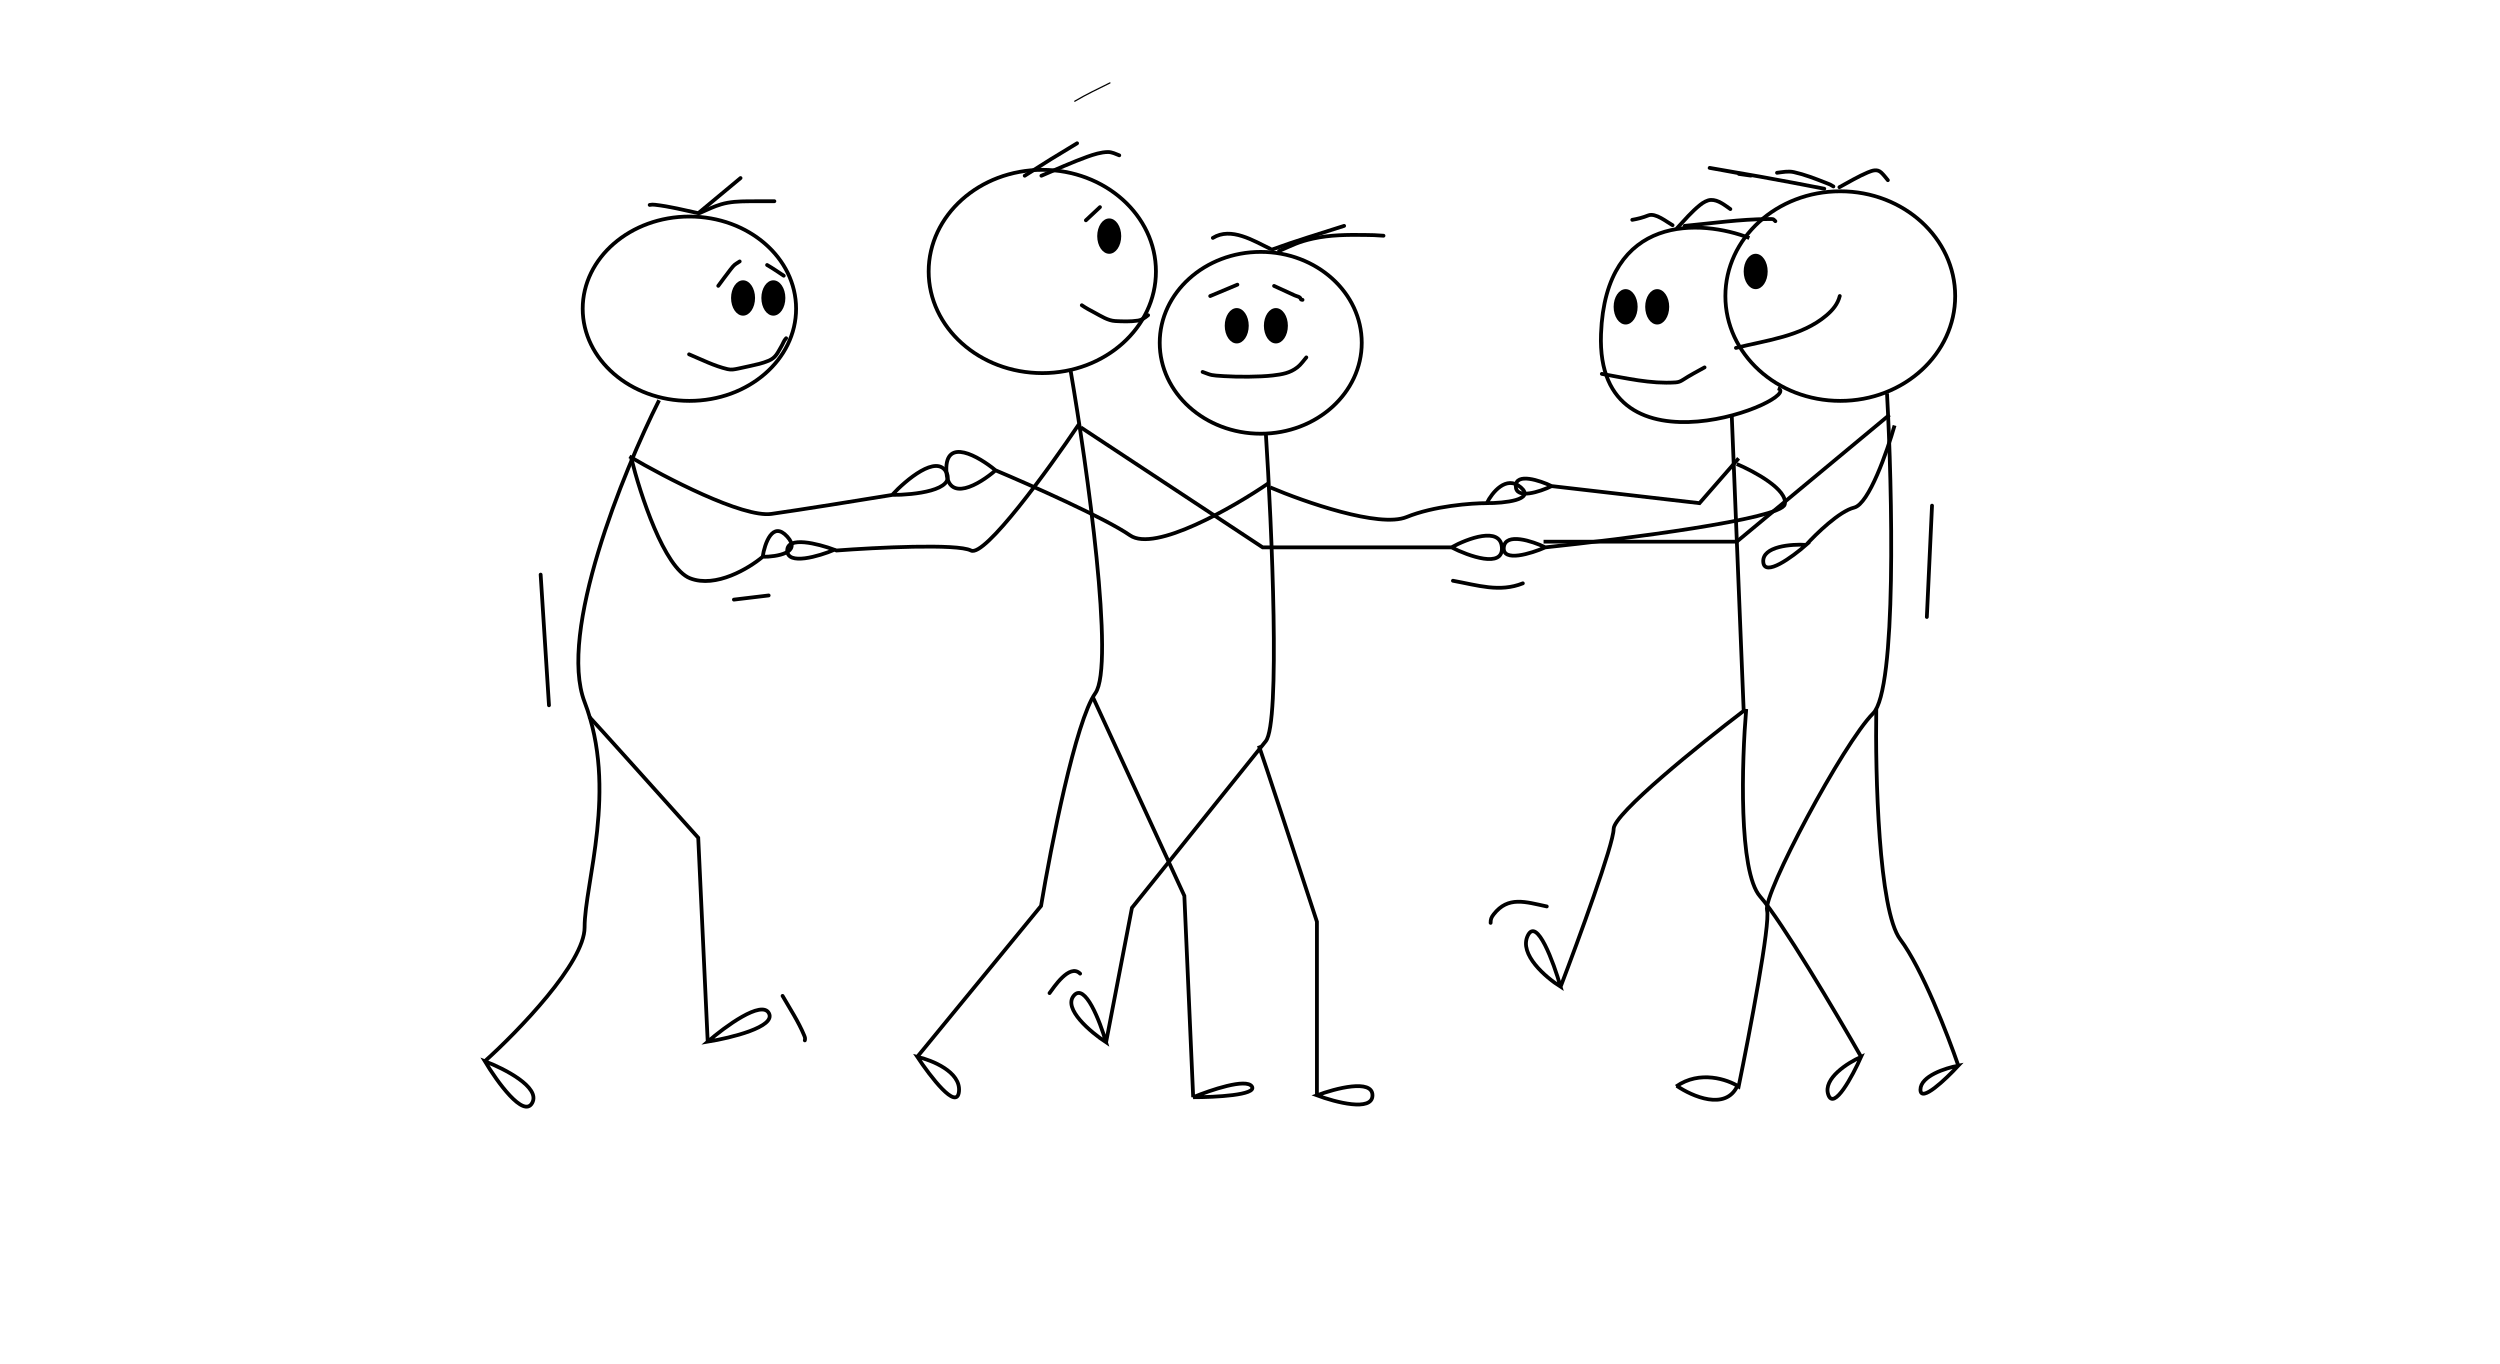 <svg width="1980" height="1080" viewBox="0 0 1980 1080" fill="none" xmlns="http://www.w3.org/2000/svg">
<rect width="1980" height="1080" fill="white"/>
<path d="M851.219 80.158C860.264 74.774 869.661 70.38 879.065 65.678" stroke="black" stroke-linecap="round"/>
<path d="M630.5 244.5C630.5 284.622 592.877 317.5 546 317.5C499.123 317.5 461.5 284.622 461.5 244.5C461.5 204.378 499.123 171.5 546 171.5C592.877 171.5 630.5 204.378 630.5 244.5Z" stroke="black" stroke-width="3"/>
<path d="M915.5 215C915.5 259.309 875.365 295.5 825.5 295.5C775.636 295.5 735.5 259.309 735.5 215C735.5 170.691 775.636 134.5 825.5 134.5C875.365 134.5 915.5 170.691 915.5 215Z" stroke="black" stroke-width="3"/>
<path d="M1078.5 271.5C1078.5 311.122 1042.83 343.5 998.5 343.5C954.168 343.5 918.5 311.122 918.5 271.5C918.5 231.878 954.168 199.5 998.5 199.5C1042.83 199.5 1078.5 231.878 1078.5 271.5Z" stroke="black" stroke-width="3"/>
<path d="M1548.5 234.5C1548.5 280.215 1507.89 317.5 1457.5 317.5C1407.11 317.5 1366.5 280.215 1366.5 234.5C1366.5 188.785 1407.11 151.5 1457.5 151.5C1507.89 151.5 1548.5 188.785 1548.5 234.5Z" stroke="black" stroke-width="3"/>
<path d="M1385.5 188.5C1347.83 173.833 1271.6 168.5 1268 264.5C1263.5 384.5 1430.5 315 1408 307.5" stroke="black" stroke-width="3"/>
<ellipse cx="588.5" cy="236" rx="9.5" ry="14" fill="black"/>
<ellipse cx="612.5" cy="236" rx="9.5" ry="14" fill="black"/>
<ellipse cx="979.5" cy="258" rx="9.5" ry="14" fill="black"/>
<ellipse cx="1010.5" cy="258" rx="9.5" ry="14" fill="black"/>
<ellipse cx="1287.5" cy="243" rx="9.5" ry="14" fill="black"/>
<ellipse cx="1312.5" cy="243" rx="9.5" ry="14" fill="black"/>
<ellipse cx="1390.5" cy="215" rx="9.5" ry="14" fill="black"/>
<ellipse cx="878.5" cy="187" rx="9.5" ry="14" fill="black"/>
<path d="M568.86 226.384C571.016 223.474 575.882 216.854 578.345 213.703C579.798 211.843 581.18 209.947 583.218 208.724C584.124 208.181 584.999 207.677 585.839 207.048" stroke="black" stroke-width="3" stroke-linecap="round"/>
<path d="M607.533 209.877C612.078 212.475 616.36 215.504 620.739 218.366" stroke="black" stroke-width="3" stroke-linecap="round"/>
<path d="M545.751 280.62C555.585 284.742 565.751 289.916 576.223 292.358C579.277 293.07 581.633 292.543 584.581 291.939C587.627 291.315 590.662 290.614 593.699 289.948C599.003 288.784 603.663 287.838 608.738 285.703C614.635 283.223 615.902 279.213 618.957 274.122C620.267 271.937 620.828 269.683 622.625 267.886" stroke="black" stroke-width="3" stroke-linecap="round"/>
<path d="M856.786 241.743C860.023 243.998 863.641 245.865 867.098 247.719C872.034 250.365 877.505 253.955 883.285 254.273C889.084 254.592 895.458 254.798 901.21 253.914C904.51 253.406 906.852 251.618 909.304 249.657" stroke="black" stroke-width="3" stroke-linecap="round"/>
<path d="M860.023 174.478L871.174 164.046" stroke="black" stroke-width="3" stroke-linecap="round"/>
<path d="M958.479 234.466L980.015 225.451" stroke="black" stroke-width="3" stroke-linecap="round"/>
<path d="M1009.06 226.453C1013.08 228.279 1021.09 231.901 1025.43 233.966C1027.07 234.747 1029.73 234.947 1030.13 236.72C1030.29 237.47 1031.02 237.355 1031.6 237.472" stroke="black" stroke-width="3" stroke-linecap="round"/>
<path d="M952.468 294.569C960.019 297.338 958.546 297.224 969.497 297.908C980.331 298.585 997.343 298.6 1008.12 297.352C1015.56 296.489 1021.71 295.443 1027.54 290.896C1030.32 288.731 1032.32 285.726 1034.61 283.049" stroke="black" stroke-width="3" stroke-linecap="round"/>
<path d="M1268.65 296.114C1287.76 299.493 1307.32 304.155 1326.89 302.871C1329.32 302.712 1330.79 302.178 1332.8 300.873C1338.37 297.244 1344.21 294.202 1350.02 290.974" stroke="black" stroke-width="3" stroke-linecap="round"/>
<path d="M1374.86 275.556C1398.94 269.463 1426.79 266.513 1446.44 249.858C1451.48 245.58 1455.5 240.832 1457.1 234.44" stroke="black" stroke-width="3" stroke-linecap="round"/>
<path d="M522 317C493.5 373.667 441.8 500.8 463 556C489.5 625 463 699.5 463 734.5C463 762.5 410.334 816.833 384 840.5M384 840.5C399.334 846.333 428.3 861.1 421.5 873.5C414.7 885.9 393.667 856.667 384 840.5Z" stroke="black" stroke-width="3"/>
<path d="M466.5 567.5C469.7 570.7 525.5 632.833 553 663.5L560.5 825M560.5 825C574.333 813 603.4 791.7 609 802.5C614.6 813.3 579 822 560.5 825Z" stroke="black" stroke-width="3"/>
<path d="M848 294C861 369.833 883.1 527 867.5 549C851.9 571 832.333 670.5 824.5 717.5L726.5 837M726.5 837C738.167 839.667 761.1 848.9 759.5 864.5C757.9 880.1 736.833 852.667 726.5 837Z" stroke="black" stroke-width="3"/>
<path d="M865.5 552L938 709.5L945 869M945 869C958.667 863.333 987.1 853.7 991.5 860.5C995.9 867.3 962.333 869 945 869Z" stroke="black" stroke-width="3"/>
<path d="M1002.5 342.5C1007.33 418 1014.1 572.6 1002.5 587C990.9 601.4 927 681 896.5 719L876 825.5M876 825.5C871.167 808.833 859.3 778.1 850.5 788.5C841.7 798.9 863.834 817.5 876 825.5Z" stroke="black" stroke-width="3"/>
<path d="M997 590.5C1000.2 599.3 1029 687.167 1043 730V867.5M1043 867.5C1057.67 862 1087 854.3 1087 867.5C1087 880.7 1057.67 873 1043 867.5Z" stroke="black" stroke-width="3"/>
<path d="M1371.5 328L1381 563C1346.67 589.167 1278 644.5 1278 656.5C1278 668.5 1250 744.833 1236 781.5M1236 781.5C1230.33 761.833 1217.2 726.2 1210 741C1202.8 755.8 1224.33 774.167 1236 781.5Z" stroke="black" stroke-width="3"/>
<path d="M1494.5 311.5C1498.67 388.167 1502.3 546.2 1483.5 565C1460 588.5 1396 708.5 1399.5 721C1402.3 731 1385.67 818.167 1377 860.5C1368.33 855 1346.3 847.3 1327.5 860.5" stroke="black" stroke-width="3"/>
<path d="M1328 860C1340.17 868.333 1366.8 880 1376 860" stroke="black" stroke-width="3"/>
<path d="M1383 561.5C1379.5 602.833 1376.8 690.4 1394 710C1411.2 729.6 1454.5 802.833 1474 837M1474 837C1463.5 841.667 1443.6 854.2 1448 867C1452.4 879.8 1467.17 852.333 1474 837Z" stroke="black" stroke-width="3"/>
<path d="M1486 561.5C1485.17 612.833 1487.8 721.2 1505 744C1522.2 766.8 1542.83 820.167 1551 844M1551 844C1541 845.833 1521 852.2 1521 863C1521 873.8 1541 854.833 1551 844Z" stroke="black" stroke-width="3"/>
<path d="M500 363C507 391.333 526.1 450 546.5 458C566.9 466 593.333 450 604 441M604 441C605.667 430.333 611.9 412.2 623.5 425C635.1 437.8 615.333 441 604 441Z" stroke="black" stroke-width="3"/>
<path d="M498.5 361.5C526.5 378 588.2 410.2 611 407C633.8 403.8 684.167 395.667 706.5 392M706.5 392C717.667 380 741.9 359.6 749.5 374C757.1 388.4 724 392 706.5 392Z" stroke="black" stroke-width="3"/>
<path d="M854.5 336C830.5 371.667 779.8 441.6 769 436C758.2 430.4 693.5 433.667 662.5 436C661.999 435.807 661.478 435.611 660.94 435.414M660.94 435.414C647.533 430.488 623.5 424.463 623.5 436C623.5 448 648.46 440.609 660.94 435.414Z" stroke="black" stroke-width="3"/>
<path d="M856 338.5L1000 433.5H1149.5M1149.5 433.5C1162.33 426.5 1188.3 416.7 1189.5 433.5C1190.7 450.3 1163.33 440.5 1149.5 433.5Z" stroke="black" stroke-width="3"/>
<path d="M1005 382.5C976.5 402 914.6 437.6 895 424C875.4 410.4 815.833 384 788.5 372.5M788.5 372.5C775.167 361.5 748.7 346.1 749.5 372.5C750.3 398.9 775.833 383.5 788.5 372.5Z" stroke="black" stroke-width="3"/>
<path d="M1006 386C1033 397.5 1092.4 418.3 1114 409.5C1135.6 400.7 1165.33 398.5 1177.5 398.5M1177.5 398.5C1181.67 390.167 1192.9 376 1204.5 386C1216.1 396 1191.33 398.5 1177.5 398.5Z" stroke="black" stroke-width="3"/>
<path d="M1377 363L1346 398.5L1229 385M1229 385C1219.5 380.5 1200.5 374.2 1200.5 385C1200.5 395.8 1219.5 389.5 1229 385Z" stroke="black" stroke-width="3"/>
<path d="M1375.5 367.5C1389.33 373.333 1416.3 387.9 1413.5 399.5C1410.7 411.1 1286 427 1224 433.5M1224 433.5C1213.5 428.5 1192.2 421.5 1191 433.5C1189.8 445.5 1212.5 438.5 1224 433.5Z" stroke="black" stroke-width="3"/>
<path d="M1500.5 337C1494.67 357.5 1480.1 399.2 1468.5 402C1456.9 404.8 1438.33 422.833 1430.5 431.5M1430.5 431.5C1418.83 430.833 1395.7 432.6 1396.5 445C1397.3 457.4 1419.5 441.167 1430.5 431.5Z" stroke="black" stroke-width="3"/>
<path d="M1496.5 328.5L1375.5 429H1222.5" stroke="black" stroke-width="3"/>
<path d="M554.571 168.548C560.019 166.129 565.394 163.516 571.133 161.817C578.143 159.741 585.227 159.496 592.468 159.41C599.416 159.327 606.365 159.369 613.313 159.369" stroke="black" stroke-width="3" stroke-linecap="round"/>
<path d="M553.47 168.915C542.036 166.461 530.489 163.5 518.837 162.184C517.199 161.999 516.031 161.965 514.554 162.306" stroke="black" stroke-width="3" stroke-linecap="round"/>
<path d="M553.838 168.18L586.513 141.012" stroke="black" stroke-width="3" stroke-linecap="round"/>
<path d="M811.567 139.177C825.285 130.368 839.076 121.792 853.054 113.477" stroke="black" stroke-width="3" stroke-linecap="round"/>
<path d="M824.784 139.177C834.921 134.828 850.372 127.967 861.172 124.124C866.169 122.346 872.065 120.436 877.57 120.412C880.647 120.399 883.675 121.927 886.463 123.023" stroke="black" stroke-width="3" stroke-linecap="round"/>
<path d="M1013 198.818C1023.78 194.096 1028.25 191.529 1039.95 188.951C1053.32 186.007 1067.12 185.913 1080.72 186.087C1085.72 186.151 1090.76 186.235 1095.74 186.688" stroke="black" stroke-width="3" stroke-linecap="round"/>
<path d="M1007.8 197.519C1026.49 190.696 1045.6 184.965 1064.55 178.89" stroke="black" stroke-width="3" stroke-linecap="round"/>
<path d="M1006.06 197.086C992.784 190.68 975.009 179.487 960.576 188.421" stroke="black" stroke-width="3" stroke-linecap="round"/>
<path d="M1328.41 180.491C1334.22 174.25 1339.87 167.549 1346.59 162.222C1348.85 160.429 1352.06 158.447 1355.07 158.349C1360.79 158.165 1366.04 162.532 1370.44 165.592" stroke="black" stroke-width="3" stroke-linecap="round"/>
<path d="M1324.68 178.363C1320.15 175.894 1311.19 168.303 1305.41 170.618C1301.21 172.296 1297.18 173.336 1292.75 174.106" stroke="black" stroke-width="3" stroke-linecap="round"/>
<path d="M1334.26 178.895C1356.05 176.792 1378.26 173.641 1400.21 173.485C1404.56 173.454 1404.09 173.169 1406.09 175.17" stroke="black" stroke-width="3" stroke-linecap="round"/>
<path d="M1444.83 149.469C1431.98 147.005 1407.62 142.258 1393.72 139.849C1292.69 122.337 1421.58 144.575 1377.19 137.745" stroke="black" stroke-width="3" stroke-linecap="round"/>
<path d="M1452.05 147.666C1449.09 145.882 1450.03 146.34 1445.23 144.459C1437.3 141.346 1429.14 138.209 1420.81 136.342C1416.3 135.334 1411.89 136.315 1407.4 136.843" stroke="black" stroke-width="3" stroke-linecap="round"/>
<path d="M1456.81 148.247C1462.73 144.992 1472.61 139.279 1479.24 136.561C1483.1 134.978 1486.74 133.678 1489.94 136.664C1491.88 138.476 1493.51 140.655 1495.19 142.712" stroke="black" stroke-width="3" stroke-linecap="round"/>
<path d="M619.796 788.742C625.663 798.912 632.407 809.158 636.926 820.065C637.625 821.753 637.79 822.481 637.415 823.98" stroke="black" stroke-width="3" stroke-linecap="round"/>
<path d="M428.187 455.077L434.794 558.59" stroke="black" stroke-width="3" stroke-linecap="round"/>
<path d="M581.254 474.899L608.784 471.595" stroke="black" stroke-width="3" stroke-linecap="round"/>
<path d="M831.227 786.539C834.183 782.664 846.982 762.652 855.453 771.123" stroke="black" stroke-width="3" stroke-linecap="round"/>
<path d="M1225.05 717.902C1208.19 714.335 1194.42 709.456 1182.98 724.17C1181.11 726.573 1180.57 728.051 1180.57 730.92" stroke="black" stroke-width="3" stroke-linecap="round"/>
<path d="M1530.16 400.466L1526.06 488.661" stroke="black" stroke-width="3" stroke-linecap="round"/>
<path d="M1150.72 459.947C1170.33 463.523 1187.67 469.367 1206.09 461.998" stroke="black" stroke-width="3" stroke-linecap="round"/>
</svg>

